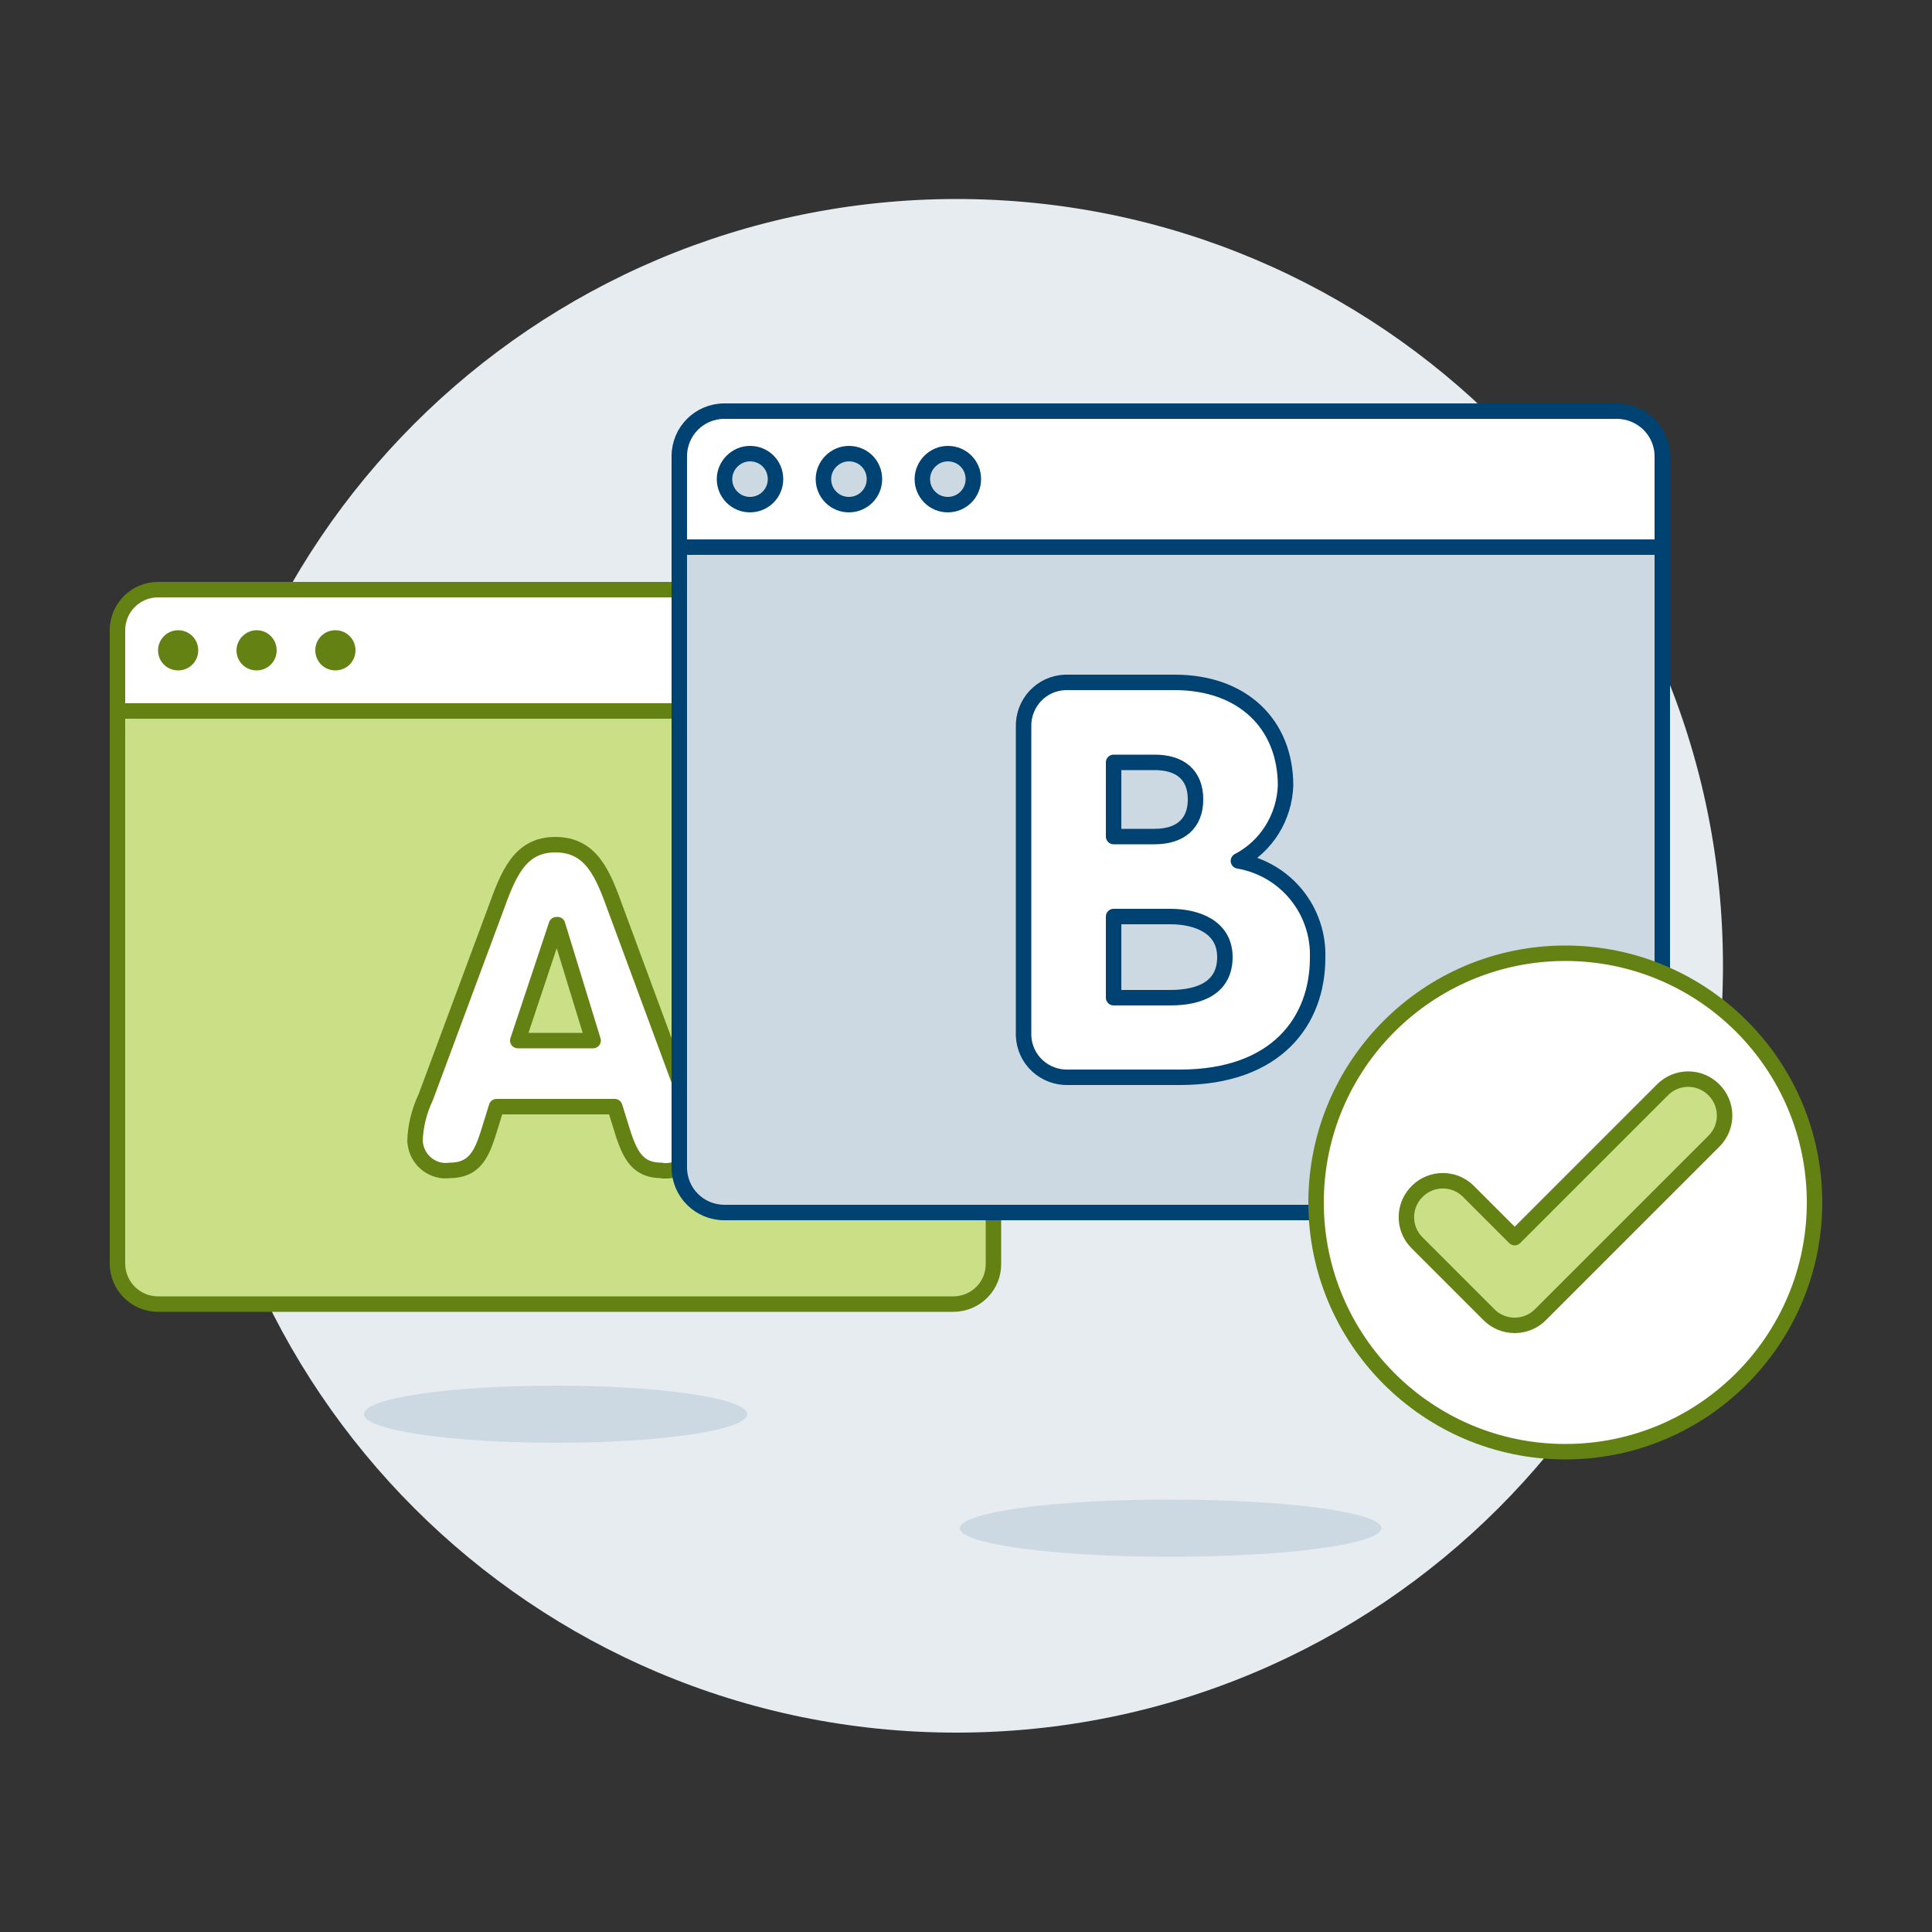 <?xml version="1.0" encoding="UTF-8"?>
<svg xmlns="http://www.w3.org/2000/svg" width="500" height="500" viewBox="0 0 500 500" fill="none">
  <rect x="0" y="0" width="500" height="500" fill="#333333" stroke="none"/>
  <path d="M49.1 250C49.1 359.6 137.9 448.4 247.5 448.4C357.1 448.4 445.9 359.6 445.9 250C445.9 250 445.9 250 445.9 249.9C445.9 140.3 357.1 51.5 247.5 51.5C137.9 51.6 49.1 140.4 49.1 250Z" fill="#E7ECF1"></path>
  <path d="M246.7 337.5H40.9C35.1 337.5 30.4 332.8 30.4 327V184H257.1V327C257.2 332.8 252.5 337.5 246.7 337.5Z" fill="#CBDF86"></path>
  <path d="M246.7 152.6H40.9C35.1 152.6 30.4 157.3 30.4 163.1V184H257.1V163.1C257.2 157.3 252.5 152.6 246.7 152.6Z" fill="white" stroke="#648213" stroke-width="4" stroke-linecap="round" stroke-linejoin="round"></path>
  <path d="M246.7 337.5H40.9C35.1 337.5 30.4 332.8 30.4 327V184H257.1V327C257.2 332.8 252.5 337.5 246.7 337.5Z" stroke="#648213" stroke-width="4" stroke-linecap="round" stroke-linejoin="round"></path>
  <path d="M128.2 235.5C131.5 226.4 134.4 218.6 143.7 218.6C153.2 218.6 156.1 226.4 159.4 235.5L177.3 283.9C179 287.5 179.9 291.4 180.1 295.4C179.9 299.8 176.3 303.2 171.9 303C171.7 303 171.4 303 171.2 302.9C165.1 302.9 163.2 299 161.4 293.8L159.1 286.4H128.5L126.2 293.8C124.5 299 122.5 302.9 116.4 302.9C112.1 303.5 108.1 300.4 107.5 296.1C107.5 295.9 107.4 295.6 107.4 295.4C107.5 291.4 108.5 287.5 110.2 283.9L128.2 235.5ZM144.3 239.3H144L134 269.3H153.5L144.3 239.3Z" fill="white" stroke="#648213" stroke-width="4" stroke-linecap="round" stroke-linejoin="round"></path>
  <path d="M418.4 313.8H187.5C181 313.8 175.8 308.6 175.8 302.1V141.6H430.2V302.1C430.2 308.6 424.9 313.8 418.4 313.8Z" fill="#CCD9E2"></path>
  <path d="M418.4 106.4H187.5C181 106.4 175.8 111.6 175.8 118.1V141.6H430.2V118.1C430.2 111.6 424.9 106.4 418.4 106.4Z" fill="white" stroke="#004272" stroke-width="4" stroke-linecap="round" stroke-linejoin="round"></path>
  <path d="M418.4 313.8H187.5C181 313.8 175.8 308.6 175.8 302.1V141.6H430.2V302.1C430.2 308.6 424.9 313.8 418.4 313.8Z" stroke="#004272" stroke-width="4" stroke-linecap="round" stroke-linejoin="round"></path>
  <path d="M264.9 188.2C264.7 182 269.5 176.8 275.7 176.6C276 176.6 276.2 176.6 276.5 176.6H304C321.7 176.6 332.7 187.5 332.7 203.3C332.4 211.5 327.8 219 320.5 222.8C332.7 224.9 341.4 235.6 341 247.9C341 264.1 330.5 278.8 305.4 278.8H276.5C270.3 279 265.1 274.2 264.9 268C264.9 267.7 264.9 267.4 264.9 267.2V188.2ZM288.2 216.5H298.8C305.4 216.5 309.4 213.2 309.4 206.9C309.4 200.6 305.5 197.3 298.8 197.3H288.2V216.5ZM288.2 258.2H302.9C310.7 258.2 317 255.5 317 247.7C317 239.9 309.8 237.2 302.9 237.2H288.2V258.2Z" fill="white" stroke="#004272" stroke-width="4" stroke-linecap="round" stroke-linejoin="round"></path>
  <path d="M94.2 366C94.2 370.1 116.4 373.4 143.8 373.4C171.2 373.4 193.4 370.1 193.4 366C193.4 361.9 171.2 358.6 143.8 358.6C116.4 358.6 94.2 361.8 94.2 366Z" fill="#CCD9E2"></path>
  <path d="M248.4 395.5C248.4 399.6 272.8 402.9 302.9 402.9C333 402.9 357.5 399.6 357.5 395.5C357.5 391.4 333.1 388.1 303 388.1C272.9 388 248.4 391.4 248.4 395.5Z" fill="#CCD9E2"></path>
  <path d="M340.6 311.199C340.6 346.799 369.5 375.699 405.1 375.699C440.7 375.699 469.6 346.799 469.6 311.199C469.6 275.599 440.7 246.699 405.1 246.699C369.5 246.699 340.6 275.599 340.6 311.199Z" fill="white"></path>
  <path d="M340.6 311.199C340.6 346.799 369.5 375.699 405.1 375.699C440.7 375.699 469.6 346.799 469.6 311.199C469.6 275.599 440.7 246.699 405.1 246.699C369.5 246.699 340.6 275.599 340.6 311.199Z" stroke="#648213" stroke-width="4" stroke-linecap="round" stroke-linejoin="round"></path>
  <path d="M392 343.001C389.5 343.001 387.1 342.001 385.4 340.301L366.6 321.501C363 317.801 363.1 311.801 366.9 308.201C370.5 304.701 376.3 304.701 379.9 308.201L392 320.301L430.2 282.101C433.8 278.401 439.8 278.301 443.5 282.001C447.2 285.601 447.3 291.601 443.6 295.301L443.5 295.401L398.6 340.301C396.9 342.001 394.5 343.001 392 343.001Z" fill="#CBDF86" stroke="#648213" stroke-width="4" stroke-linecap="round" stroke-linejoin="round"></path>
  <path d="M187.5 124C187.5 127.6 190.4 130.6 194.1 130.6C197.7 130.6 200.7 127.7 200.7 124C200.7 120.3 197.8 117.4 194.1 117.4C190.5 117.4 187.5 120.4 187.5 124Z" fill="#CCD9E2" stroke="#004272" stroke-width="4" stroke-linecap="round" stroke-linejoin="round"></path>
  <path d="M213.1 124C213.1 127.6 216 130.6 219.7 130.6C223.3 130.6 226.3 127.7 226.3 124C226.3 120.3 223.4 117.4 219.7 117.4C216.1 117.4 213.1 120.4 213.1 124Z" fill="#CCD9E2" stroke="#004272" stroke-width="4" stroke-linecap="round" stroke-linejoin="round"></path>
  <path d="M238.7 124C238.7 127.6 241.6 130.6 245.3 130.6C248.9 130.6 251.9 127.7 251.9 124C251.9 120.3 249 117.4 245.3 117.4C241.7 117.4 238.7 120.4 238.7 124Z" fill="#CCD9E2" stroke="#004272" stroke-width="4" stroke-linecap="round" stroke-linejoin="round"></path>
  <path d="M40.9 168.3C40.9 171.2 43.2 173.5 46.1 173.5C49 173.5 51.3 171.2 51.3 168.3C51.3 165.4 49 163.1 46.1 163.1C43.2 163.1 40.9 165.5 40.9 168.3Z" fill="#648213"></path>
  <path d="M61.2 168.3C61.2 171.2 63.5 173.5 66.4 173.5C69.3 173.5 71.6 171.2 71.6 168.3C71.6 165.4 69.3 163.1 66.4 163.1C63.6 163.1 61.2 165.5 61.2 168.3Z" fill="#648213"></path>
  <path d="M81.6 168.3C81.6 171.2 83.9 173.5 86.8 173.5C89.7 173.5 92 171.2 92 168.3C92 165.4 89.7 163.1 86.8 163.1C83.9 163.1 81.6 165.4 81.6 168.3Z" fill="#648213"></path>
</svg>
